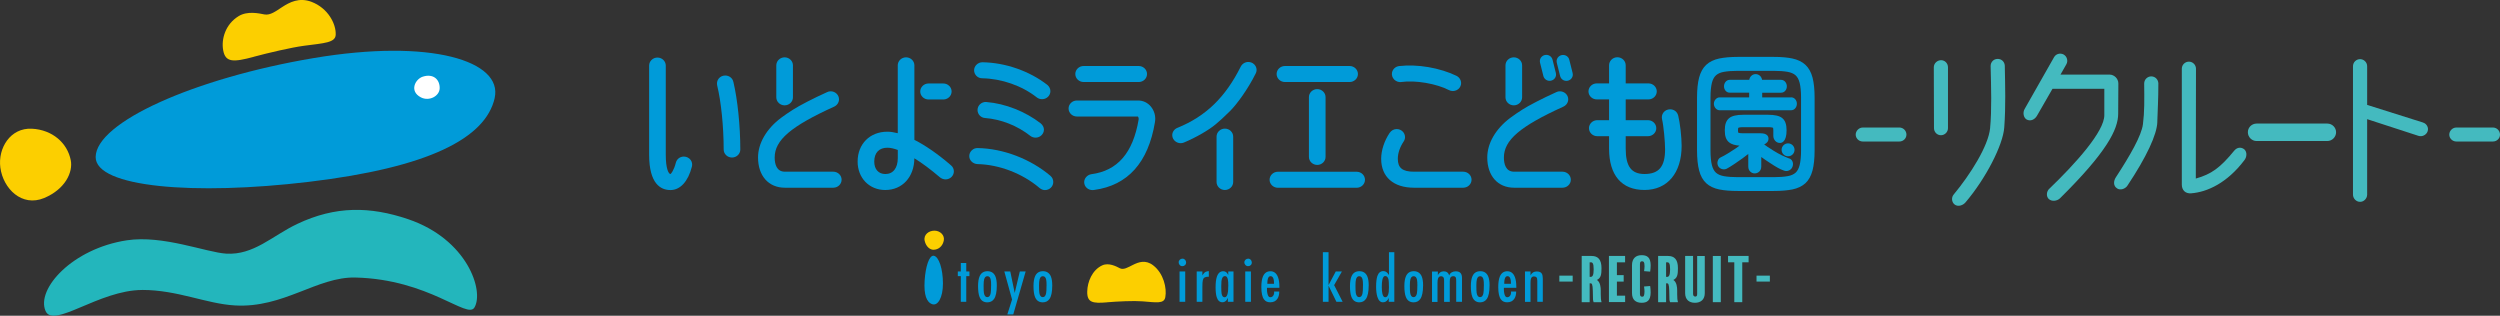 <svg xmlns="http://www.w3.org/2000/svg" id="_&#x30EC;&#x30A4;&#x30E4;&#x30FC;_2" viewBox="0 0 568.14 71.75"><rect x="0" y="0" width="568.14" height="71.75" fill="#333333" stroke="none"/><defs><style>.cls-1{fill:#44babf;}.cls-1,.cls-2,.cls-3,.cls-4,.cls-5{stroke-width:0px;}.cls-2{fill:#009bd9;}.cls-3{fill:#fff;}.cls-4{fill:#fccf00;}.cls-5{fill:#23b6bc;}</style></defs><g id="_&#x30EC;&#x30A4;&#x30E4;&#x30FC;_1-2"><g id="logo-ricruit"><path class="cls-1" d="M423.33,28.98h8.31c.89,0,1.61.73,1.61,1.61s-.73,1.57-1.61,1.57h-8.31c-.89,0-1.61-.73-1.61-1.57s.73-1.61,1.61-1.61Z"></path><path class="cls-1" d="M442.69,15.29v13.83c0,.89-.73,1.61-1.61,1.61s-1.57-.73-1.57-1.61l-.04-13.83c0-.89.77-1.61,1.65-1.61s1.57.73,1.57,1.61ZM455.6,14.93c.08,4.52.24,9.15-.12,14.03-.28,3.99-4.19,11.61-8.83,17.06-.61.69-1.69,1.01-2.42.48s-.81-1.65-.24-2.3c3.79-4.56,7.86-11.01,8.27-15.04.4-4.23.24-9.24.12-14.16,0-.89.69-1.61,1.57-1.61.89-.04,1.61.65,1.65,1.53Z"></path><path class="cls-1" d="M462.89,26.34c-.44.77-1.41,1.33-2.34.81-.73-.44-.89-1.61-.44-2.38l6.69-11.78c.44-.77,1.41-1.01,2.18-.6.77.44,1.05,1.45.61,2.22l-1.33,2.34h11.13c1.09,0,2.02.93,2.02,2.02l-.04,6.86c0,3.59-2.62,8.75-13.23,19.24-.69.65-1.86.77-2.54.16-.65-.6-.52-1.77.12-2.34,5.85-5.61,12.58-13.03,12.5-16.78v-5.93h-11.78l-3.55,6.17Z"></path><path class="cls-1" d="M490.27,27.68c-.08,2.9-2.46,7.98-6.78,14.48-.48.77-1.65,1.17-2.38.65-.93-.6-.77-1.73-.28-2.5,3.19-4.88,5.85-9.48,6.17-12.1.36-2.82.32-5.52.28-9.24,0-.89.73-1.61,1.61-1.61s1.57.69,1.61,1.57c0,4.15-.16,5.61-.24,8.75ZM507.81,34.17c.65-.77,1.65-.77,2.3-.16.6.65.48,1.73-.08,2.42-3.91,5.16-8.43,7.22-12.06,7.5-1.33.12-2.14-.73-2.14-1.98V15.62c0-.89.73-1.61,1.61-1.61s1.61.73,1.61,1.61l-.04,24.96c3.55-1.01,5.53-2.42,8.79-6.41Z"></path><path class="cls-1" d="M512.84,32.05c-1.1,0-2-.9-2-2s.9-1.97,2-1.97h16.05c1.1,0,2,.89,2,1.97s-.9,2-2,2h-16.05Z"></path><path class="cls-1" d="M550.61,27.84c.85.24,1.37,1.13,1.09,1.98-.28.85-1.25,1.33-2.1,1.05l-11.65-3.79v17.14c0,.89-.73,1.65-1.61,1.65s-1.61-.77-1.61-1.65V15.05c0-.89.73-1.61,1.61-1.61s1.61.73,1.61,1.61v8.79l12.66,3.99Z"></path><path class="cls-1" d="M558.22,28.98h8.31c.89,0,1.61.73,1.61,1.61s-.73,1.57-1.61,1.57h-8.31c-.89,0-1.61-.73-1.61-1.57s.73-1.61,1.61-1.61Z"></path><path class="cls-1" d="M357.4,63.99h-3.03v-1.35h3.03v1.35Z"></path><path class="cls-1" d="M362.16,68.67c-.08-.19-.12-.41-.14-.63-.03-.91-.03-1.25-.04-1.92-.03-1.57-.25-1.73-.46-1.73h-.26v4.28h-1.81v-10.5h2.26c1.46,0,2.24.83,2.24,2.76,0,1.46-.12,2.24-1.04,2.69.79.5.87,1.73.87,2.4v.79c0,.98.05,1.36.18,1.87h-1.8ZM361.51,59.61h-.25v3.31h.23c.41,0,.68-.33.68-1.73s-.27-1.58-.67-1.58Z"></path><path class="cls-1" d="M369.32,68.64h-3.68v-10.48h3.67v1.45h-1.86v2.91h1.54v1.47h-1.54v3.21h1.87v1.45Z"></path><path class="cls-1" d="M373.08,68.81c-1.35,0-2.2-.68-2.2-2.22v-6.32c0-1.51.85-2.28,2.17-2.28,1.2,0,2.07.42,2.07,2.31,0,.52-.05,1.04-.11,1.43l-1.38-.11c.05-.37.1-.75.1-1.12,0-.98-.23-1.12-.56-1.12s-.48.14-.48.67v6.68c0,.48.12.7.53.7.3,0,.5-.2.5-1.2,0-.33-.04-.72-.1-1.12l1.39-.11c.05.38.11.83.11,1.45,0,1.92-.87,2.36-2.06,2.36Z"></path><path class="cls-1" d="M379.53,68.67c-.08-.19-.12-.41-.14-.63-.03-.91-.03-1.25-.04-1.92-.03-1.57-.25-1.73-.46-1.73h-.26v4.28h-1.81v-10.5h2.26c1.46,0,2.24.83,2.24,2.76,0,1.46-.12,2.24-1.04,2.69.79.5.87,1.73.87,2.4v.79c0,.98.05,1.36.18,1.87h-1.8ZM378.88,59.61h-.25v3.31h.23c.41,0,.68-.33.68-1.73s-.27-1.58-.67-1.58Z"></path><path class="cls-1" d="M387.42,66.61c0,1.46-.9,2.2-2.24,2.2s-2.22-.74-2.22-2.18v-8.46h1.8v8.63c0,.4.2.6.52.6.29,0,.41-.2.41-.61v-8.62h1.73v8.44Z"></path><path class="cls-1" d="M391.06,68.67h-1.81v-10.5h1.81v10.5Z"></path><path class="cls-1" d="M397.37,59.61h-1.43v9.06h-1.81v-9.06h-1.42v-1.45h4.67v1.45Z"></path><path class="cls-1" d="M402.21,63.99h-3.03v-1.35h3.03v1.35Z"></path><path class="cls-4" d="M212.16,56.76c-.75.02-1.7-.64-2.02-2.01-.33-1.43.98-2.38,2.3-2.33,1.2.04,2.32,1.02,2.03,2.31s-1.23,2-2.31,2.03Z"></path><path class="cls-2" d="M211.89,69.14c-1.32-.43-1.97-2.12-1.76-5.39.2-3.16,1.04-5.78,2.07-5.63,1.17.17,2.09,3.02,2.09,6.31,0,3.27-1.19,5.1-2.39,4.71Z"></path><path class="cls-2" d="M220.31,62.75h-.72v5.84h-1.24s0-5.84,0-5.84h-.68v-1.06h.68v-1.92h1.24v1.92h.72v1.06Z"></path><path class="cls-2" d="M226.53,64.9c0,1.42-.21,2.43-.62,3.03-.36.52-.87.78-1.55.78-.85,0-1.44-.42-1.76-1.25-.22-.57-.33-1.39-.33-2.46,0-.97.13-1.73.38-2.27.34-.73.93-1.1,1.76-1.1s1.44.38,1.78,1.13c.23.51.34,1.22.34,2.13ZM225.24,64.89c0-.64-.03-1.09-.09-1.34-.11-.52-.36-.78-.75-.78s-.62.24-.75.72c-.08.3-.12.76-.12,1.38,0,.88.02,1.45.07,1.72.11.63.37.94.77.94s.66-.3.77-.91c.06-.31.09-.88.09-1.72Z"></path><path class="cls-2" d="M233.09,61.69l-2.82,9.76h-1.35s1.08-3.38,1.08-3.38l-1.76-6.38h1.35l1.01,4.89,1.16-4.89h1.33Z"></path><path class="cls-2" d="M239.13,64.9c0,1.42-.21,2.43-.62,3.03-.36.52-.87.78-1.55.78-.85,0-1.44-.42-1.76-1.25-.22-.57-.33-1.39-.33-2.46,0-.97.13-1.73.38-2.27.34-.73.93-1.1,1.76-1.1s1.44.38,1.78,1.13c.23.51.34,1.22.34,2.13ZM237.84,64.89c0-.64-.03-1.09-.09-1.34-.11-.52-.36-.78-.75-.78s-.62.24-.75.72c-.08.3-.12.76-.12,1.38,0,.88.02,1.45.07,1.72.11.63.37.94.77.94s.66-.3.77-.91c.06-.31.09-.88.09-1.72Z"></path><path class="cls-2" d="M269.55,59.67c0,.23-.08.42-.25.58-.16.16-.36.24-.6.24s-.44-.09-.6-.26c-.16-.17-.24-.37-.24-.61s.09-.43.26-.6c.17-.16.38-.24.61-.24s.43.09.59.26c.15.17.23.38.23.62ZM269.35,68.59h-1.29v-6.9h1.29v6.9Z"></path><path class="cls-2" d="M274.71,62.89h-.26c-.11,0-.23.01-.36.04-.13.03-.25.08-.37.15-.18.1-.3.31-.37.61-.07.3-.1.81-.1,1.53v3.37h-1.29v-6.9h1.29v.9c.08-.13.15-.23.19-.29.15-.21.29-.36.41-.44.12-.09.3-.15.54-.2.07-.02.18-.03.32-.05v1.29Z"></path><path class="cls-2" d="M280.33,68.59h-1.29v-.88c-.11.22-.2.38-.28.49-.26.32-.58.49-.95.49-.62,0-1.06-.38-1.3-1.14-.17-.53-.26-1.27-.26-2.22,0-1.03.09-1.83.28-2.4.28-.86.76-1.29,1.44-1.29.36,0,.66.14.9.43.08.1.17.24.26.43v-.8h1.19v6.9ZM279.14,65.08c0-.73-.03-1.24-.09-1.53-.11-.54-.32-.8-.65-.8-.47,0-.74.39-.82,1.16-.02.23-.04.61-.04,1.16,0,.79.02,1.33.07,1.62.1.58.32.86.67.86.42,0,.68-.41.78-1.23.04-.32.06-.73.06-1.23Z"></path><path class="cls-2" d="M284.49,59.67c0,.23-.08.42-.25.58-.16.16-.36.24-.6.24s-.44-.09-.6-.26c-.16-.17-.25-.37-.25-.61s.09-.43.26-.6c.17-.16.38-.24.61-.24s.43.09.59.26c.15.17.23.38.23.62ZM284.28,68.59h-1.29v-6.9h1.29v6.9Z"></path><path class="cls-2" d="M290.76,65.4h-2.82s-.01.06-.01.07c0,.06-.01.13-.01.18,0,.45.04.84.13,1.17.13.49.33.73.62.73.31,0,.55-.14.71-.41.16-.27.21-.57.16-.88h1.18c0,.7-.15,1.25-.44,1.67-.36.51-.89.77-1.61.77-.63,0-1.1-.22-1.42-.67-.4-.54-.6-1.47-.6-2.77,0-1.03.12-1.84.36-2.42.34-.8.91-1.2,1.7-1.2s1.41.46,1.74,1.39c.2.56.3,1.25.3,2.07v.32ZM289.52,64.49c0-.09.01-.16.01-.21,0-.37-.04-.67-.12-.92-.13-.4-.35-.6-.66-.6s-.51.21-.63.63c-.07.26-.11.58-.11.95v.15h1.51Z"></path><path class="cls-2" d="M305.12,68.59h-1.41s-1.79-3.67-1.79-3.67v3.67h-1.29v-11.28h1.29v7.48l1.64-3.1h1.4s-1.77,3.11-1.77,3.11l1.93,3.78Z"></path><path class="cls-2" d="M311.04,64.9c0,1.42-.21,2.43-.62,3.03-.36.52-.87.78-1.54.78-.85,0-1.44-.42-1.76-1.25-.22-.57-.33-1.39-.33-2.46,0-.97.13-1.73.38-2.27.34-.73.93-1.1,1.76-1.1s1.44.38,1.78,1.13c.23.51.34,1.22.34,2.13ZM309.75,64.89c0-.64-.03-1.09-.09-1.34-.11-.52-.36-.78-.75-.78s-.62.24-.75.72c-.08.3-.12.76-.12,1.38,0,.88.02,1.45.07,1.72.11.63.37.94.77.94s.66-.3.77-.91c.06-.31.09-.88.09-1.72Z"></path><path class="cls-2" d="M316.86,68.59h-1.26v-.9c-.05.11-.11.23-.17.34-.28.45-.66.67-1.16.67-.57,0-.99-.41-1.25-1.23-.19-.61-.29-1.38-.29-2.32,0-1.07.1-1.88.29-2.43.26-.74.71-1.11,1.35-1.11.36,0,.68.15.96.45.09.1.19.25.32.45v-5.19h1.22v11.28ZM315.64,65.14c0-.78-.03-1.3-.08-1.57-.12-.56-.38-.84-.77-.84-.31,0-.53.29-.65.88-.08.39-.12.94-.12,1.65,0,.6.05,1.1.14,1.5.13.53.33.79.62.79.45,0,.72-.4.82-1.2.03-.27.05-.67.05-1.2Z"></path><path class="cls-2" d="M323.4,64.9c0,1.42-.21,2.43-.62,3.03-.36.52-.87.78-1.54.78-.85,0-1.44-.42-1.76-1.25-.22-.57-.33-1.39-.33-2.46,0-.97.13-1.73.38-2.27.34-.73.93-1.1,1.76-1.1s1.44.38,1.78,1.13c.23.51.34,1.22.34,2.13ZM322.11,64.89c0-.64-.03-1.09-.09-1.34-.11-.52-.36-.78-.75-.78s-.62.24-.75.72c-.08.3-.12.76-.12,1.38,0,.88.02,1.45.07,1.72.11.63.37.94.77.94s.66-.3.77-.91c.06-.31.09-.88.09-1.72Z"></path><path class="cls-2" d="M332.22,68.59h-1.29v-4.74c0-.37-.02-.61-.07-.73-.09-.24-.29-.35-.61-.35s-.54.13-.66.38c-.08.17-.12.43-.12.78v4.67h-1.29v-4.79c.01-.32-.02-.55-.1-.69-.11-.23-.32-.34-.61-.34-.32,0-.54.16-.66.49-.09.24-.13.56-.13.96v4.38h-1.25v-6.9h1.33v.88c.09-.27.26-.49.51-.67.25-.18.53-.26.84-.26s.57.08.78.24.35.39.45.68c.12-.31.31-.54.58-.69.26-.15.57-.23.92-.23.53,0,.9.15,1.13.46.19.25.28.61.28,1.09v5.41Z"></path><path class="cls-2" d="M338.51,64.9c0,1.42-.21,2.43-.62,3.03-.36.52-.87.78-1.54.78-.85,0-1.44-.42-1.76-1.25-.22-.57-.33-1.39-.33-2.46,0-.97.13-1.73.38-2.27.34-.73.93-1.1,1.76-1.1s1.44.38,1.78,1.13c.23.51.34,1.22.34,2.13ZM337.22,64.89c0-.64-.03-1.09-.09-1.34-.11-.52-.36-.78-.75-.78s-.62.24-.75.72c-.08.3-.12.76-.12,1.38,0,.88.02,1.45.07,1.72.11.63.37.94.77.94s.66-.3.77-.91c.06-.31.09-.88.09-1.72Z"></path><path class="cls-2" d="M344.6,65.4h-2.82s-.01.06-.01.07c0,.06-.01.13-.01.18,0,.45.04.84.13,1.17.13.49.33.73.62.73.31,0,.55-.14.71-.41.16-.27.21-.57.16-.88h1.18c0,.7-.15,1.25-.44,1.67-.36.51-.89.77-1.61.77-.63,0-1.1-.22-1.42-.67-.4-.54-.6-1.47-.6-2.77,0-1.03.12-1.84.36-2.42.34-.8.91-1.2,1.7-1.2s1.41.46,1.74,1.39c.2.56.3,1.25.3,2.07v.32ZM343.36,64.49c0-.09.01-.16.01-.21,0-.37-.04-.67-.12-.92-.13-.4-.35-.6-.66-.6s-.51.21-.63.63c-.07.26-.11.58-.11.95v.15h1.51Z"></path><path class="cls-2" d="M350.61,68.59h-1.25v-4.79c0-.39-.06-.65-.19-.78-.13-.13-.32-.2-.57-.2-.32,0-.54.15-.66.46-.08.2-.12.51-.12.94v4.38h-1.26v-6.91h1.26v.89c.13-.28.32-.49.56-.65s.53-.24.86-.24c.58,0,.96.17,1.16.52.14.24.21.64.21,1.18v5.21Z"></path><path class="cls-4" d="M251.56,68.71c-3.26.28-4.51.04-4.48-2.41.03-2.27,1.14-4.94,3.4-5.99,1.49-.69,3.19.23,4.01.65.86.44,1.89-.23,2.95-.75,1.29-.64,2.89-1.26,4.64.1,2.36,1.83,3.13,5.18,2.74,7.25-.29,1.51-1.99,1.18-5.19.92-2-.16-5.75.02-8.07.22Z"></path><path class="cls-2" d="M155.42,35.58c-.89,0-1.62.57-1.83,1.4-.44,1.73-1.09,2.51-1.21,2.57-.43,0-1.08-1.17-1.08-4.39V14.9c0-1-.85-1.82-1.89-1.82s-1.89.82-1.89,1.82v20.26c0,6.64,2.64,8.03,4.85,8.03s4.02-1.95,4.87-5.33c.14-.53.03-1.09-.3-1.53-.36-.47-.93-.75-1.53-.75Z"></path><path class="cls-2" d="M166.66,18.63c-.16-.85-.93-1.47-1.84-1.47-.6,0-1.15.26-1.51.72-.34.44-.46,1.02-.32,1.58.89,3.65,1.47,9.35,1.47,14.52,0,1,.85,1.82,1.89,1.82s1.89-.82,1.89-1.82c0-5.32-.62-11.36-1.57-15.35Z"></path><path class="cls-2" d="M223.2,17.79c4.43.07,9.07,1.7,12.42,4.35.33.26.75.4,1.2.4,1.04,0,1.89-.82,1.89-1.82,0-.54-.25-1.05-.69-1.42-4.03-3.15-9.55-5.08-14.76-5.15-1.02,0-1.89.83-1.89,1.82s.81,1.82,1.84,1.82Z"></path><path class="cls-2" d="M224.19,23.18c-.54-.05-1.06.13-1.45.49-.38.34-.59.83-.59,1.33,0,.97.77,1.77,1.73,1.82,3.65.29,7.29,1.73,10.27,4.06.33.26.75.4,1.2.4,1.02,0,1.89-.83,1.89-1.82,0-.51-.26-1.03-.73-1.42-3.47-2.7-8.07-4.51-12.3-4.85Z"></path><path class="cls-2" d="M238.77,40c-4.54-3.86-10.73-6.24-16.55-6.35-.52-.03-1.01.16-1.38.52-.36.34-.57.82-.57,1.3,0,.97.82,1.77,1.87,1.82,4.95.11,10.22,2.13,14.09,5.42h0c.39.32.81.49,1.24.49,1.04,0,1.89-.82,1.89-1.82,0-.56-.22-1.06-.6-1.37Z"></path><path class="cls-2" d="M246.26,18.64h12.52c1.04,0,1.89-.82,1.89-1.82s-.85-1.82-1.89-1.82h-12.52c-1.04,0-1.89.82-1.89,1.82s.85,1.82,1.89,1.82Z"></path><path class="cls-2" d="M261.54,24.21c-.74-.88-1.77-1.37-2.89-1.37h-13.92c-1.04,0-1.89.82-1.89,1.82s.85,1.82,1.89,1.82h13.86c.09.09.23.38.17.7-1.28,7.57-4.79,11.63-10.76,12.41-.92.15-1.61.93-1.61,1.81,0,.52.22,1,.62,1.34.35.3.81.46,1.3.46.11,0,.23,0,.34-.03,7.65-1.04,12.3-6.22,13.82-15.4.23-1.29-.12-2.59-.94-3.57Z"></path><path class="cls-2" d="M318.52,18.63c1.52-.21,3.46-.14,5.47.2,2.03.35,3.91.93,5.26,1.63.28.15.6.23.92.23.29,0,.59-.07.86-.2.53-.26.89-.73.99-1.3.14-.8-.28-1.59-1.05-1.97-1.82-.88-4.08-1.58-6.37-1.97-2.26-.39-4.62-.47-6.62-.24h0c-.84.1-1.5.71-1.64,1.51-.1.57.09,1.13.5,1.56.44.44,1.07.65,1.67.56Z"></path><path class="cls-2" d="M332.54,39.02h-11.19c-2.62,0-3.69-.85-3.69-2.93,0-1.26.47-2.66,1.32-3.92.21-.3.32-.65.32-1.02,0-1-.85-1.82-1.89-1.82-.65,0-1.23.32-1.61.88-1.2,1.77-1.92,3.97-1.92,5.88,0,4.11,2.79,6.57,7.46,6.57h11.19c1.04,0,1.89-.82,1.89-1.82s-.85-1.82-1.89-1.82Z"></path><path class="cls-2" d="M381.37,26.24c-.22-.85-.94-1.4-1.83-1.4-.6,0-1.14.26-1.49.7-.35.44-.47,1.01-.34,1.57.35,1.44.69,5.12.69,6.82,0,3.93-1.4,5.61-4.67,5.61-3,0-4.28-1.72-4.28-5.76v-2.83h5.06c1.04,0,1.89-.82,1.89-1.82s-.85-1.82-1.89-1.82h-5.06v-4.72h5.17c1.04,0,1.89-.82,1.89-1.82s-.85-1.82-1.89-1.82h-5.17v-4.12c0-1-.85-1.82-1.89-1.82s-1.89.82-1.89,1.82v4.12h-2.79c-1.04,0-1.89.82-1.89,1.82s.85,1.82,1.89,1.82h2.79v4.72h-2.68c-1.04,0-1.89.82-1.89,1.82s.85,1.82,1.89,1.82h2.68v2.83c0,6.06,2.86,9.39,8.05,9.39s8.44-3.84,8.44-10.03c0-2.03-.37-5.27-.79-6.92Z"></path><path class="cls-2" d="M355.1,39.02h-11c-1.92,0-2.33-1.76-2.33-3.23,0-3.94,3.66-7.08,13.53-11.56.67-.32,1.09-.96,1.09-1.66,0-1-.85-1.82-1.89-1.82-.31,0-.53.05-.82.19-3.19,1.43-6.4,3.12-7.67,3.94l-.2.13c-.88.57-1.64,1.06-2.6,1.78-3.32,2.5-5.22,5.78-5.22,9,0,4.17,2.39,6.87,6.1,6.87h11c1.04,0,1.89-.82,1.89-1.82s-.85-1.82-1.89-1.82Z"></path><path class="cls-2" d="M350.74,17.28h0c.17.64.75,1.09,1.42,1.09.81,0,1.46-.64,1.46-1.42,0-.07,0-.19-.04-.35l-.76-3.04c-.17-.65-.74-1.09-1.42-1.09-.81,0-1.46.64-1.46,1.42,0,.07,0,.19.04.35l.76,3.03Z"></path><path class="cls-2" d="M357.39,16.61l-.76-3.04c-.17-.65-.74-1.08-1.42-1.08-.81,0-1.46.64-1.46,1.42,0,.07,0,.19.04.35l.76,3.03h0c.17.65.74,1.09,1.42,1.09.81,0,1.46-.64,1.46-1.42,0-.07,0-.19-.04-.35Z"></path><path class="cls-2" d="M344.02,23.94c1.04,0,1.89-.82,1.89-1.82v-7.27c0-1-.85-1.82-1.89-1.82s-1.89.82-1.89,1.82v7.27c0,1,.85,1.82,1.89,1.82Z"></path><path class="cls-2" d="M283.69,14.08c-.72,0-1.38.4-1.72,1.05-3.5,7-7.94,11.29-14.36,13.91-.73.27-1.21.94-1.21,1.68,0,.59.3,1.13.81,1.48.34.22.72.34,1.11.34.25,0,.5-.05.74-.15,2.69-1.12,5.66-2.83,7.23-4.16.92-.78,1.57-1.34,3.21-2.96,1.53-1.5,4.11-5.01,5.86-8.56.06-.12.21-.44.21-.81,0-1-.85-1.82-1.89-1.82Z"></path><path class="cls-2" d="M278.36,29.23c-1.04,0-1.89.82-1.89,1.82v10.31c0,1,.85,1.82,1.89,1.82s1.89-.82,1.89-1.82v-10.31c0-1-.85-1.82-1.89-1.82Z"></path><path class="cls-2" d="M308.31,39.03h-17.9c-1.04,0-1.89.82-1.89,1.82s.85,1.82,1.89,1.82h17.9c1.04,0,1.89-.82,1.89-1.82s-.85-1.82-1.89-1.82Z"></path><path class="cls-2" d="M292.01,18.64h14.7c1.04,0,1.89-.82,1.89-1.82s-.85-1.82-1.89-1.82h-14.7c-1.04,0-1.89.82-1.89,1.82s.85,1.82,1.89,1.82Z"></path><path class="cls-2" d="M297.46,22.07v13.59c0,1,.85,1.82,1.89,1.82s1.89-.82,1.89-1.82v-13.59c0-1-.85-1.82-1.89-1.82s-1.89.82-1.89,1.82Z"></path><path class="cls-2" d="M189.38,39.02h-11c-1.92,0-2.33-1.76-2.33-3.23,0-3.94,3.66-7.08,13.53-11.56.67-.32,1.09-.96,1.09-1.66,0-1-.85-1.82-1.89-1.82-.31,0-.53.05-.82.19-3.19,1.43-6.4,3.12-7.67,3.94l-.2.13c-.88.57-1.64,1.06-2.6,1.78-3.32,2.5-5.22,5.78-5.22,9,0,4.17,2.39,6.87,6.1,6.87h11c1.04,0,1.89-.82,1.89-1.82s-.85-1.82-1.89-1.82Z"></path><path class="cls-2" d="M178.31,23.94c1.04,0,1.89-.82,1.89-1.82v-7.27c0-1-.85-1.82-1.89-1.82s-1.89.82-1.89,1.82v7.27c0,1,.85,1.82,1.89,1.82Z"></path><path class="cls-2" d="M216.13,37.58c-2.89-2.5-5.76-4.5-8.33-5.8V14.85c0-1-.85-1.82-1.89-1.82s-1.89.82-1.89,1.82v15.42c-.93-.23-1.68-.34-2.36-.34-3.98,0-6.76,2.79-6.76,6.79,0,3.74,2.65,6.46,6.29,6.46,3.87,0,6.58-2.96,6.6-7.21,1.76,1.08,3.72,2.54,5.85,4.36.35.27.81.44,1.24.44,1.04,0,1.89-.82,1.89-1.82,0-.53-.23-1.03-.64-1.37ZM204.03,34.08v1.83c0,2.28-1.06,3.64-2.83,3.64-1.55,0-2.52-1.08-2.52-2.82,0-2.01,1.09-3.16,2.99-3.16.66,0,1.47.18,2.36.51Z"></path><path class="cls-2" d="M211.02,22.61h3.35c1.04,0,1.89-.82,1.89-1.82s-.85-1.82-1.89-1.82h-3.35c-1.04,0-1.89.82-1.89,1.82s.85,1.82,1.89,1.82Z"></path><path class="cls-2" d="M406.45,35.96c-.25-.1-1.13-.47-1.64-.72-1.11-.54-2.54-1.48-3.08-1.84l-.12-.08c-.23-.15-.45-.31-.69-.5.56-.25.98-.67.98-1.31,0-.46-.23-1.22-1.8-1.22h-3.91c-.89,0-1.12-.12-1.16-.15,0,0-.06-.09-.06-.53,0-.47.07-.56.08-.57.02-.01.25-.14,1.14-.14h5.58c.89,0,1.12.12,1.16.15,0,0,.07.1.07.57v1.26c0,.89.67,1.61,1.49,1.61.46,0,1.52-.28,1.52-2.87,0-1.35-.3-2.21-.97-2.77-.62-.52-1.69-.77-3.26-.77h-5.58c-1.55,0-2.61.25-3.24.77-.68.56-.99,1.42-.99,2.77s.3,2.18.99,2.74c.5.41,1.28.66,2.36.74-.29.21-.59.43-.9.65-.87.6-2.68,1.72-3.33,1.99-.37.16-.63.46-.73.87-.1.35-.08.7.07,1.07.17.34.46.59.83.72.36.13.74.12,1.11-.04.81-.4,2.76-1.74,3.62-2.37.46-.34.91-.67,1.32-1.01v2.88c0,.58.24.93.44,1.12.28.28.63.43,1.02.43s.76-.15,1.05-.43c.2-.2.44-.55.44-1.13v-2.17c.61.45,1.19.83,1.8,1.23l.24.16c1.37.9,2.15,1.36,3.13,1.7.4.15.81.13,1.19-.06.36-.18.63-.49.76-.89.13-.39.12-.77-.03-1.12-.16-.38-.46-.64-.85-.73Z"></path><path class="cls-2" d="M411.91,17.63c-.33-1.24-.87-2.21-1.62-2.9-.74-.69-1.73-1.17-2.94-1.43-1.15-.25-2.57-.37-4.23-.37h-8.2c-1.66,0-3.08.13-4.23.37-1.21.26-2.2.74-2.94,1.43-.75.69-1.29,1.67-1.62,2.91-.31,1.17-.47,2.71-.47,4.55v11.96c0,1.85.16,3.38.47,4.57.32,1.25.87,2.23,1.62,2.92.74.69,1.74,1.16,2.95,1.41,1.15.24,2.57.35,4.22.35h8.2c1.65,0,3.07-.12,4.22-.35,1.21-.25,2.2-.73,2.95-1.41.75-.69,1.29-1.68,1.62-2.92.31-1.19.47-2.73.47-4.57v-11.96c0-1.84-.16-3.37-.47-4.55ZM409.3,22.18v12c0,1.38-.11,2.51-.32,3.35-.2.77-.51,1.35-.93,1.72-.43.38-1.03.65-1.79.78-.83.15-1.89.23-3.15.23h-8.2c-1.25,0-2.31-.08-3.15-.23-.76-.14-1.36-.4-1.79-.78-.42-.37-.73-.95-.93-1.72-.21-.84-.32-1.97-.32-3.35v-12c0-1.41.11-2.54.32-3.36.19-.76.51-1.33.93-1.71.43-.38,1.03-.65,1.79-.78.84-.15,1.9-.23,3.15-.23h8.2c1.25,0,2.31.08,3.15.23.76.14,1.36.4,1.79.78.42.37.73.95.93,1.71.21.83.32,1.96.32,3.36Z"></path><path class="cls-2" d="M407.05,22.14h-6.58v-1.07h4.27c.41,0,.76-.17,1.01-.49.21-.28.32-.6.32-.96s-.11-.68-.32-.97c-.25-.33-.61-.51-1.02-.51h-4.29c-.05-.32-.19-.62-.41-.85-.56-.58-1.5-.62-2.09,0-.22.24-.36.53-.41.85h-4.44c-.39,0-.74.18-.99.52-.21.29-.31.61-.31.96s.11.68.32.96c.25.32.59.48.98.48h4.42v1.07h-6.68c-.38,0-.72.16-.98.47-.23.28-.36.62-.36.98s.12.69.34.98c.33.41.72.5.99.5h16.2c.41,0,.77-.18,1.02-.52.21-.29.31-.61.31-.97s-.11-.69-.33-.97c-.25-.32-.6-.48-1.01-.48Z"></path><circle class="cls-2" cx="406.35" cy="34.05" r="1.47"></circle><path class="cls-5" d="M32.32,65.9c-9.79,0-20.19,8.87-21.97,4.77-2.17-5,6.1-14.18,18.48-16.06,8.19-1.24,18.02,2.74,22.55,3.03,6.28.39,10.47-4.04,16.15-6.74,8.7-4.13,16.56-4.02,25.22-1.09,13.48,4.57,17.3,16.31,15.07,20.07-1.62,2.75-10.29-6.4-27.03-6.81-8.7-.22-16.33,7-27.42,6.34-6.52-.38-13.01-3.52-21.06-3.52Z"></path><path class="cls-4" d="M16.08,36.41c.54,2.73-1.26,6.6-6.07,8.6-5.01,2.08-9.28-2.09-9.93-6.92-.59-4.4,2.26-9.09,7.16-8.84,4.69.24,8.07,3.25,8.84,7.16Z"></path><path class="cls-2" d="M112.43,22.25c-2.06,9.24-15.21,15.84-42.2,19.07-26.1,3.13-48.54,1.26-48.49-5.64.07-7.89,22.42-17.89,49.42-22.46,26.81-4.54,43.13.66,41.26,9.03Z"></path><path class="cls-3" d="M95.66,22.13c-2.72-1.4-1.3-4.14.4-4.7,2.42-.79,3.91.65,3.86,2.64-.05,1.78-2.39,3.02-4.26,2.06Z"></path><path class="cls-4" d="M57.65,12.92c-4.59,1.23-6.42,1.31-6.93-1.49-.47-2.59.53-5.95,3.52-7.77,1.98-1.21,4.6-.63,5.86-.38,1.33.26,2.65-.79,4.03-1.68,1.69-1.09,3.84-2.24,6.64-1.19,3.77,1.42,5.63,5.02,5.52,7.49-.07,1.8-2.58,1.9-7.19,2.5-2.89.38-8.19,1.63-11.46,2.51Z"></path></g></g></svg>
